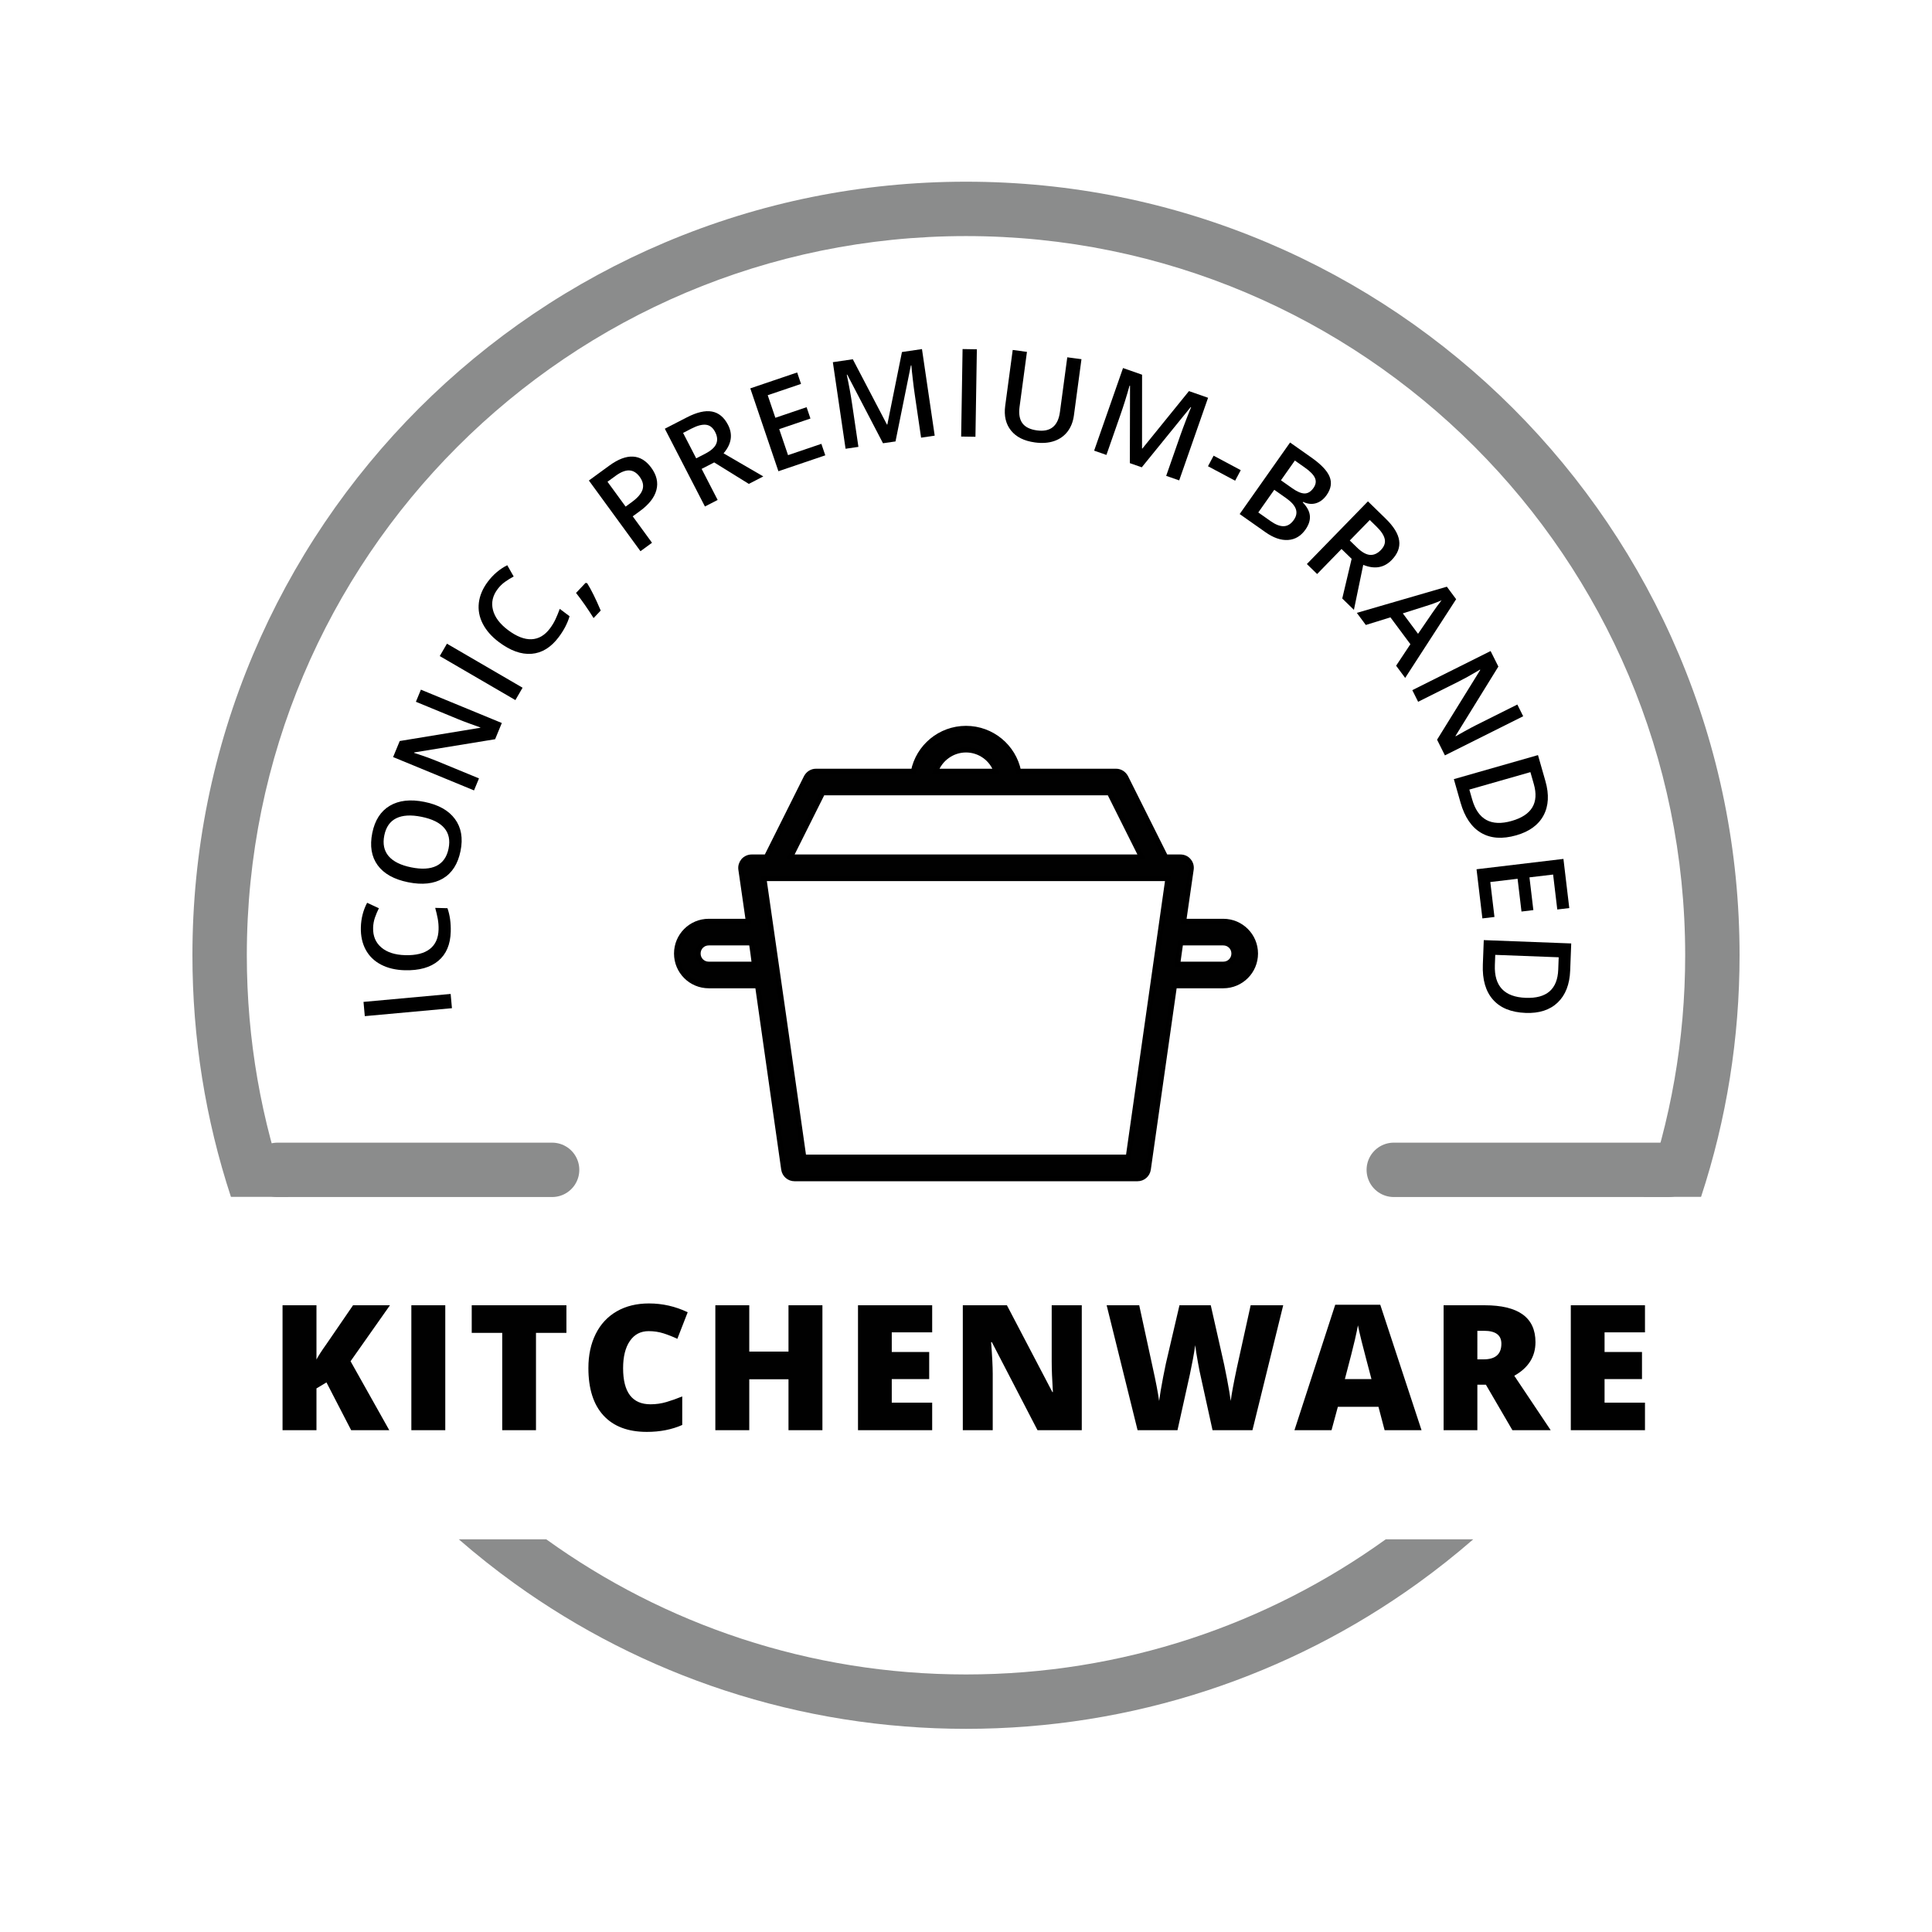 <?xml version="1.0" encoding="UTF-8"?>
<svg xmlns="http://www.w3.org/2000/svg" xmlns:xlink="http://www.w3.org/1999/xlink" x="0px" y="0px" width="186.564px" height="186.564px" viewBox="0 0 186.564 186.564" xml:space="preserve">
<g id="Layer_1">
	<g>
		<path fill="#8B8C8C" d="M27.849,115.573c-2.6-7.291-4.015-15.144-4.015-23.328c0-38.355,31.093-69.448,69.448-69.448    S162.73,53.89,162.73,92.245c0,8.184-1.415,16.037-4.016,23.328h5.55c2.467-7.507,3.718-15.345,3.718-23.328    c0-10.082-1.977-19.865-5.873-29.078c-1.872-4.427-4.19-8.697-6.889-12.691c-2.671-3.954-5.738-7.672-9.118-11.051    c-3.379-3.379-7.098-6.447-11.052-9.119c-3.994-2.698-8.264-5.015-12.69-6.888c-9.213-3.896-18.996-5.872-29.078-5.872    s-19.865,1.976-29.078,5.872c-4.427,1.873-8.697,4.19-12.691,6.888c-3.954,2.672-7.672,5.74-11.052,9.119    c-3.379,3.379-6.446,7.097-9.118,11.051c-2.698,3.994-5.015,8.264-6.888,12.691c-3.897,9.213-5.873,18.996-5.873,29.078    c0,7.983,1.251,15.821,3.718,23.328H27.849z"></path>
		<path fill="#8B8C8C" d="M133.813,148.645L133.813,148.645c-11.405,8.212-25.403,13.049-40.531,13.049    c-15.127,0-29.125-4.837-40.531-13.049c0,0,0,0-0.001,0h-8.446c1.724,1.498,3.516,2.922,5.379,4.263    c6.217,4.476,13.048,7.952,20.301,10.331c7.498,2.46,15.337,3.707,23.298,3.707c7.961,0,15.8-1.247,23.298-3.707    c7.254-2.379,14.084-5.855,20.302-10.331c1.861-1.34,3.656-2.763,5.382-4.263H133.813z"></path>
		<line fill="#8B8C8C" x1="26.798" y1="112.966" x2="53.315" y2="112.966"></line>

			<line fill="none" stroke="#8B8C8C" stroke-width="5.251" stroke-linecap="round" stroke-miterlimit="10" x1="26.798" y1="112.966" x2="53.315" y2="112.966"></line>
		<line fill="#8B8C8C" x1="161.107" y1="112.966" x2="134.59" y2="112.966"></line>

			<line fill="none" stroke="#8B8C8C" stroke-width="5.251" stroke-linecap="round" stroke-miterlimit="10" x1="161.107" y1="112.966" x2="134.59" y2="112.966"></line>
	</g>
	<g>
		<path fill="#010101" d="M118.125,88.973h-3.83l0.726-5.03c0.042-0.289-0.042-0.6-0.249-0.828    c-0.187-0.228-0.477-0.352-0.786-0.352h-1.428l-3.852-7.701c-0.186-0.352-0.539-0.58-0.932-0.58h-9.419    c-0.477-2.36-2.567-4.14-5.072-4.14s-4.596,1.78-5.072,4.14h-9.419c-0.394,0-0.746,0.228-0.932,0.58l-3.85,7.701h-1.428    c-0.29,0-0.58,0.124-0.787,0.352c-0.187,0.228-0.29,0.518-0.249,0.828l0.725,5.03h-3.83c-1.718,0-3.105,1.388-3.105,3.106    s1.387,3.105,3.105,3.105h4.72l2.526,17.741c0.082,0.519,0.517,0.891,1.035,0.891h33.123c0.518,0,0.952-0.372,1.034-0.891    l2.526-17.741h4.72c1.719,0,3.105-1.388,3.105-3.105S119.844,88.973,118.125,88.973 M93.283,72.412c1.345,0,2.505,0.87,2.919,2.07    h-5.858C90.778,73.282,91.938,72.412,93.283,72.412 M79.434,76.552h27.699l3.105,6.211H76.329L79.434,76.552z M72.851,93.114    h-4.41c-0.579,0-1.035-0.456-1.035-1.035c0-0.58,0.456-1.035,1.035-1.035h4.12C72.604,91.189,72.831,92.907,72.851,93.114     M108.955,111.745H77.612c-0.579-4.119-3.312-23.227-3.85-26.912h39.023C112.288,88.394,109.515,107.771,108.955,111.745    L108.955,111.745z M118.125,93.114h-4.409c0.021-0.207,0.27-1.905,0.29-2.07h4.119c0.58,0,1.035,0.455,1.035,1.035    C119.16,92.658,118.705,93.114,118.125,93.114"></path>
		<path fill="none" stroke="#000000" stroke-width="0.5" stroke-miterlimit="10" d="M118.125,88.973h-3.83l0.726-5.03    c0.042-0.289-0.042-0.6-0.249-0.828c-0.187-0.228-0.477-0.352-0.786-0.352h-1.428l-3.852-7.701    c-0.186-0.352-0.539-0.58-0.932-0.58h-9.419c-0.477-2.36-2.567-4.14-5.072-4.14s-4.596,1.78-5.072,4.14h-9.419    c-0.394,0-0.746,0.228-0.932,0.58l-3.85,7.701h-1.428c-0.29,0-0.58,0.124-0.787,0.352c-0.187,0.228-0.29,0.518-0.249,0.828    l0.725,5.03h-3.83c-1.718,0-3.105,1.388-3.105,3.106s1.387,3.105,3.105,3.105h4.72l2.526,17.741    c0.082,0.519,0.517,0.891,1.035,0.891h33.123c0.518,0,0.952-0.372,1.034-0.891l2.526-17.741h4.72c1.719,0,3.105-1.388,3.105-3.105    S119.844,88.973,118.125,88.973z M93.283,72.412c1.345,0,2.505,0.87,2.919,2.07h-5.858C90.778,73.282,91.938,72.412,93.283,72.412    z M79.434,76.552h27.699l3.105,6.211H76.329L79.434,76.552z M72.851,93.114h-4.41c-0.579,0-1.035-0.456-1.035-1.035    c0-0.58,0.456-1.035,1.035-1.035h4.12C72.604,91.189,72.831,92.907,72.851,93.114z M108.955,111.745H77.612    c-0.579-4.119-3.312-23.227-3.85-26.912h39.023C112.288,88.394,109.515,107.771,108.955,111.745L108.955,111.745z M118.125,93.114    h-4.409c0.021-0.207,0.27-1.905,0.29-2.07h4.119c0.58,0,1.035,0.455,1.035,1.035C119.16,92.658,118.705,93.114,118.125,93.114z"></path>
	</g>
</g>
<g id="Layer_2">
	<g>
		<path fill="#010101" d="M37.59,138.107h-3.68l-2.385-4.613l-0.965,0.578v4.035h-3.276v-12.064h3.276v5.24    c0.165-0.325,0.498-0.84,0.999-1.544l2.533-3.696h3.565l-3.805,5.405L37.59,138.107z"></path>
		<path fill="#010101" d="M39.722,138.107v-12.064h3.276v12.064H39.722z"></path>
		<path fill="#010101" d="M51.757,138.107h-3.259v-9.399h-2.946v-2.665h9.144v2.665h-2.938V138.107z"></path>
		<path fill="#010101" d="M62.637,128.542c-0.776,0-1.381,0.317-1.815,0.953c-0.435,0.636-0.652,1.512-0.652,2.628    c0,2.322,0.883,3.483,2.649,3.483c0.533,0,1.051-0.075,1.551-0.224s1.004-0.327,1.51-0.536v2.757    c-1.007,0.445-2.146,0.668-3.417,0.668c-1.821,0-3.217-0.528-4.188-1.584c-0.971-1.057-1.457-2.583-1.457-4.58    c0-1.249,0.235-2.347,0.706-3.293c0.47-0.946,1.147-1.674,2.03-2.183c0.883-0.509,1.921-0.764,3.115-0.764    c1.304,0,2.55,0.283,3.738,0.85l-0.999,2.567c-0.445-0.21-0.891-0.386-1.337-0.528C63.627,128.614,63.148,128.542,62.637,128.542z    "></path>
		<path fill="#010101" d="M79.417,138.107h-3.276v-4.918h-3.788v4.918h-3.276v-12.064h3.276v4.473h3.788v-4.473h3.276V138.107z"></path>
		<path fill="#010101" d="M90.016,138.107h-7.163v-12.064h7.163v2.615h-3.903v1.898h3.615v2.616h-3.615v2.277h3.903V138.107z"></path>
		<path fill="#010101" d="M104.461,138.107h-4.274l-4.407-8.5h-0.074c0.104,1.337,0.157,2.357,0.157,3.062v5.438h-2.889v-12.064    h4.259l4.39,8.384h0.05c-0.077-1.216-0.115-2.192-0.115-2.93v-5.454h2.904V138.107z"></path>
		<path fill="#010101" d="M120.943,138.107h-3.854l-1.155-5.257c-0.055-0.22-0.142-0.657-0.26-1.313    c-0.118-0.654-0.205-1.201-0.26-1.642c-0.045,0.357-0.116,0.802-0.215,1.333c-0.1,0.53-0.197,1.019-0.293,1.465    c-0.097,0.445-0.497,2.25-1.201,5.413h-3.854l-2.987-12.064h3.145l1.312,6.049c0.297,1.337,0.501,2.401,0.611,3.193    c0.071-0.562,0.199-1.323,0.383-2.286c0.185-0.963,0.356-1.761,0.517-2.393l1.064-4.563h3.021l1.031,4.563    c0.176,0.731,0.354,1.576,0.536,2.533s0.303,1.673,0.363,2.146c0.071-0.61,0.267-1.67,0.586-3.177l1.337-6.065h3.144    L120.943,138.107z"></path>
		<path fill="#010101" d="M133.705,138.107l-0.594-2.261h-3.92l-0.611,2.261h-3.581l3.937-12.114h4.349l3.986,12.114H133.705z     M132.435,133.172l-0.521-1.98c-0.121-0.44-0.268-1.01-0.441-1.709c-0.173-0.698-0.287-1.199-0.342-1.502    c-0.05,0.281-0.147,0.743-0.293,1.387c-0.146,0.644-0.47,1.912-0.97,3.805H132.435z"></path>
		<path fill="#010101" d="M142.662,133.716v4.391h-3.26v-12.064h3.953c3.278,0,4.918,1.188,4.918,3.564    c0,1.397-0.682,2.479-2.046,3.243l3.516,5.257h-3.697l-2.559-4.391H142.662z M142.662,131.266h0.61    c1.14,0,1.709-0.504,1.709-1.511c0-0.83-0.559-1.246-1.676-1.246h-0.644V131.266z"></path>
		<path fill="#010101" d="M158.848,138.107h-7.163v-12.064h7.163v2.615h-3.903v1.898h3.614v2.616h-3.614v2.277h3.903V138.107z"></path>
	</g>
	<g>
		<path d="M43.642,97.356l-8.415,0.768l-0.125-1.376l8.415-0.768L43.642,97.356z"></path>
	</g>
	<g>
		<path d="M36.03,89.599c-0.021,0.793,0.244,1.425,0.795,1.894c0.551,0.469,1.32,0.717,2.311,0.743    c1.036,0.027,1.826-0.171,2.369-0.595c0.542-0.422,0.824-1.048,0.846-1.876c0.01-0.358-0.017-0.706-0.079-1.043    c-0.063-0.336-0.145-0.688-0.247-1.053l1.185,0.031c0.232,0.669,0.338,1.423,0.316,2.263c-0.033,1.237-0.432,2.177-1.198,2.819    c-0.766,0.643-1.847,0.946-3.241,0.91c-0.878-0.023-1.643-0.204-2.293-0.543s-1.143-0.817-1.478-1.435    c-0.334-0.618-0.491-1.337-0.47-2.158c0.022-0.863,0.225-1.655,0.605-2.378l1.137,0.527c-0.142,0.282-0.269,0.58-0.379,0.895    S36.039,89.248,36.03,89.599z"></path>
	</g>
	<g>
		<path d="M40.988,77.435c1.35,0.272,2.329,0.82,2.94,1.646c0.612,0.825,0.794,1.855,0.544,3.09    c-0.252,1.25-0.816,2.135-1.694,2.656c-0.877,0.52-2,0.643-3.367,0.367s-2.349-0.825-2.946-1.647    c-0.596-0.822-0.769-1.858-0.517-3.108c0.249-1.231,0.813-2.108,1.692-2.63C38.521,77.287,39.637,77.162,40.988,77.435z     M39.713,83.757c1.02,0.206,1.835,0.156,2.445-0.149c0.609-0.305,0.996-0.862,1.159-1.67c0.162-0.805,0.024-1.465-0.415-1.979    c-0.438-0.515-1.173-0.877-2.204-1.085c-1.016-0.205-1.827-0.157-2.435,0.143s-0.991,0.853-1.153,1.657    c-0.164,0.813-0.025,1.478,0.416,1.997C37.969,83.19,38.697,83.553,39.713,83.757z"></path>
	</g>
	<g>
		<path d="M48.458,69.817l-0.646,1.566l-7.809,1.276l-0.018,0.043l0.358,0.116c0.684,0.223,1.3,0.448,1.848,0.674l4.062,1.674    l-0.479,1.16l-7.813-3.22l0.639-1.549l7.773-1.279l0.013-0.032c-0.085-0.026-0.39-0.135-0.913-0.326    c-0.523-0.19-0.929-0.346-1.218-0.465l-4.093-1.687l0.481-1.171L48.458,69.817z"></path>
	</g>
	<g>
		<path d="M49.768,67.604l-7.303-4.251l0.695-1.194l7.303,4.251L49.768,67.604z"></path>
	</g>
	<g>
		<path d="M48.052,56.888c-0.478,0.634-0.628,1.302-0.452,2.004c0.177,0.701,0.66,1.35,1.451,1.945    c0.828,0.623,1.586,0.92,2.274,0.891c0.688-0.03,1.28-0.375,1.778-1.038c0.216-0.287,0.396-0.585,0.541-0.896    c0.145-0.311,0.281-0.644,0.409-1L55,59.506c-0.198,0.68-0.549,1.356-1.055,2.027c-0.744,0.988-1.615,1.522-2.611,1.601    c-0.998,0.079-2.054-0.301-3.168-1.14c-0.702-0.528-1.219-1.119-1.553-1.772c-0.332-0.653-0.457-1.328-0.371-2.026    c0.086-0.697,0.376-1.374,0.869-2.03c0.52-0.689,1.144-1.218,1.873-1.585l0.62,1.089c-0.278,0.147-0.556,0.316-0.827,0.509    C48.504,56.372,48.262,56.608,48.052,56.888z"></path>
	</g>
	<g>
		<path d="M56.699,56.315c0.393,0.627,0.829,1.508,1.309,2.643l-0.688,0.726c-0.572-0.909-1.137-1.718-1.695-2.428l0.918-0.969    L56.699,56.315z"></path>
	</g>
	<g>
		<path d="M62.891,45.167c0.52,0.713,0.686,1.43,0.495,2.15c-0.189,0.72-0.716,1.395-1.577,2.024l-0.71,0.518l1.864,2.554    l-1.116,0.814l-4.981-6.826l1.965-1.434c0.853-0.623,1.619-0.914,2.299-0.875C61.808,44.13,62.395,44.488,62.891,45.167z     M60.414,48.921l0.592-0.433c0.573-0.418,0.92-0.824,1.043-1.219c0.122-0.395,0.029-0.803-0.279-1.227    c-0.287-0.392-0.621-0.597-1.001-0.615c-0.38-0.019-0.824,0.158-1.331,0.528l-0.775,0.566L60.414,48.921z"></path>
	</g>
	<g>
		<path d="M67.753,45.278l1.547,3l-1.228,0.633L64.2,41.4l2.121-1.093c0.969-0.5,1.781-0.688,2.434-0.565    c0.652,0.123,1.168,0.551,1.547,1.284c0.481,0.935,0.338,1.852-0.43,2.75l3.836,2.23l-1.397,0.721l-3.345-2.073L67.753,45.278z     M67.229,44.26l0.854-0.439c0.571-0.295,0.931-0.614,1.078-0.959c0.147-0.345,0.113-0.727-0.102-1.145    c-0.22-0.425-0.515-0.658-0.888-0.699c-0.373-0.042-0.839,0.081-1.396,0.368l-0.812,0.419L67.229,44.26z"></path>
	</g>
	<g>
		<path d="M79.693,43.969l-4.526,1.536l-2.715-8.002l4.526-1.536l0.375,1.105l-3.218,1.092l0.738,2.179l3.016-1.023l0.372,1.095    l-3.016,1.023l0.853,2.513l3.218-1.092L79.693,43.969z"></path>
	</g>
	<g>
		<path d="M85.267,42.803l-3.452-6.625l-0.046,0.007c0.218,1.027,0.394,1.995,0.526,2.902l0.599,4.065l-1.241,0.183l-1.229-8.36    l1.927-0.283l3.3,6.309l0.034-0.005l1.412-7.002l1.933-0.285l1.23,8.36l-1.315,0.194l-0.607-4.134    c-0.062-0.416-0.132-0.958-0.208-1.629c-0.078-0.67-0.119-1.077-0.124-1.22l-0.047,0.007l-1.484,7.34L85.267,42.803z"></path>
	</g>
	<g>
		<path d="M92.814,42.156l0.137-8.449l1.38,0.022l-0.137,8.449L92.814,42.156z"></path>
	</g>
	<g>
		<path d="M104.432,34.685l-0.728,5.419c-0.083,0.619-0.288,1.143-0.616,1.571c-0.328,0.428-0.76,0.733-1.295,0.916    c-0.536,0.183-1.152,0.228-1.852,0.134c-1.039-0.141-1.811-0.523-2.313-1.15c-0.504-0.628-0.69-1.423-0.561-2.385l0.725-5.396    l1.375,0.185l-0.712,5.299c-0.093,0.691-0.001,1.223,0.276,1.595c0.275,0.371,0.746,0.602,1.411,0.69    c1.29,0.174,2.026-0.418,2.209-1.773l0.71-5.287L104.432,34.685z"></path>
	</g>
	<g>
		<path d="M109.105,44.724l0.016-7.471l-0.044-0.016c-0.284,1.012-0.577,1.949-0.88,2.815l-1.355,3.879l-1.186-0.414l2.789-7.977    l1.84,0.643l-0.004,7.12l0.032,0.012l4.499-5.549l1.846,0.646l-2.789,7.977l-1.256-0.438l1.379-3.945    c0.139-0.396,0.329-0.909,0.572-1.539c0.243-0.629,0.395-1.009,0.456-1.138l-0.043-0.016l-4.721,5.813L109.105,44.724z"></path>
	</g>
	<g>
		<path d="M116.649,45.023l0.544-1.02l2.621,1.398l-0.544,1.02L116.649,45.023z"></path>
	</g>
	<g>
		<path d="M124.576,42.731l2.051,1.444c0.951,0.67,1.541,1.293,1.77,1.868c0.229,0.576,0.132,1.163-0.29,1.762    c-0.284,0.403-0.624,0.666-1.021,0.787s-0.814,0.078-1.254-0.127l-0.033,0.047c0.421,0.434,0.65,0.865,0.689,1.295    c0.039,0.431-0.104,0.875-0.428,1.335c-0.438,0.621-0.996,0.954-1.677,1.001c-0.681,0.045-1.407-0.203-2.179-0.747l-2.496-1.757    L124.576,42.731z M123.05,47.297l-1.542,2.188l1.2,0.846c0.473,0.332,0.894,0.493,1.263,0.482    c0.367-0.013,0.689-0.213,0.965-0.604c0.253-0.359,0.318-0.712,0.194-1.059c-0.124-0.346-0.437-0.696-0.937-1.049L123.05,47.297z     M123.695,46.38l1.086,0.765c0.473,0.334,0.871,0.502,1.193,0.506c0.322,0.002,0.611-0.174,0.864-0.533    c0.229-0.325,0.276-0.643,0.144-0.953s-0.454-0.645-0.965-1.004l-0.978-0.689L123.695,46.38z"></path>
	</g>
	<g>
		<path d="M129.544,53.013l-2.355,2.418l-0.99-0.965l5.896-6.053l1.71,1.666c0.781,0.761,1.217,1.471,1.307,2.129    c0.091,0.658-0.151,1.282-0.727,1.873c-0.734,0.754-1.649,0.908-2.744,0.465l-0.9,4.345l-1.126-1.097l0.907-3.83L129.544,53.013z     M130.342,52.193l0.688,0.669c0.461,0.449,0.879,0.689,1.252,0.72s0.725-0.123,1.053-0.459c0.333-0.342,0.461-0.696,0.383-1.063    c-0.079-0.367-0.343-0.771-0.793-1.208l-0.653-0.637L130.342,52.193z"></path>
	</g>
	<g>
		<path d="M134.816,64.284l1.379-2.077l-1.928-2.593l-2.377,0.737l-0.869-1.169l8.695-2.527l0.896,1.207l-4.921,7.601    L134.816,64.284z M136.934,61.204l1.373-2.008c0.089-0.139,0.236-0.348,0.441-0.627c0.205-0.28,0.357-0.481,0.458-0.604    c-0.442,0.198-0.949,0.386-1.521,0.561l-2.222,0.703L136.934,61.204z"></path>
	</g>
	<g>
		<path d="M139.529,72.944l-0.758-1.515l4.166-6.729l-0.021-0.041l-0.322,0.194c-0.617,0.368-1.191,0.686-1.723,0.951l-3.929,1.964    l-0.562-1.123l7.56-3.777l0.75,1.5l-4.14,6.701l0.016,0.031c0.075-0.047,0.357-0.205,0.845-0.475    c0.488-0.27,0.871-0.474,1.15-0.613l3.961-1.979l0.565,1.132L139.529,72.944z"></path>
	</g>
	<g>
		<path d="M146.419,80.662c-1.342,0.383-2.474,0.304-3.396-0.238s-1.583-1.514-1.983-2.913l-0.649-2.273l8.125-2.322l0.718,2.512    c0.369,1.294,0.309,2.399-0.183,3.317S147.682,80.3,146.419,80.662z M145.975,79.274c1.944-0.556,2.657-1.743,2.138-3.563    l-0.329-1.15l-5.896,1.685l0.271,0.945C142.716,79.147,143.988,79.841,145.975,79.274z"></path>
	</g>
	<g>
		<path d="M143.147,88.686l-0.565-4.746l8.391-1l0.565,4.747l-1.159,0.138l-0.402-3.374l-2.284,0.271l0.376,3.163l-1.146,0.137    l-0.377-3.163l-2.635,0.314l0.402,3.374L143.147,88.686z"></path>
	</g>
	<g>
		<path d="M147.322,97.813c-1.395-0.054-2.445-0.479-3.152-1.282c-0.708-0.801-1.035-1.93-0.979-3.385l0.09-2.363l8.444,0.321    l-0.1,2.611c-0.051,1.344-0.453,2.376-1.206,3.094C149.667,97.529,148.635,97.863,147.322,97.813z M147.331,96.356    c2.021,0.077,3.067-0.83,3.14-2.72l0.045-1.196l-6.127-0.233l-0.037,0.982C144.274,95.222,145.267,96.277,147.331,96.356z"></path>
	</g>
</g>
</svg>
